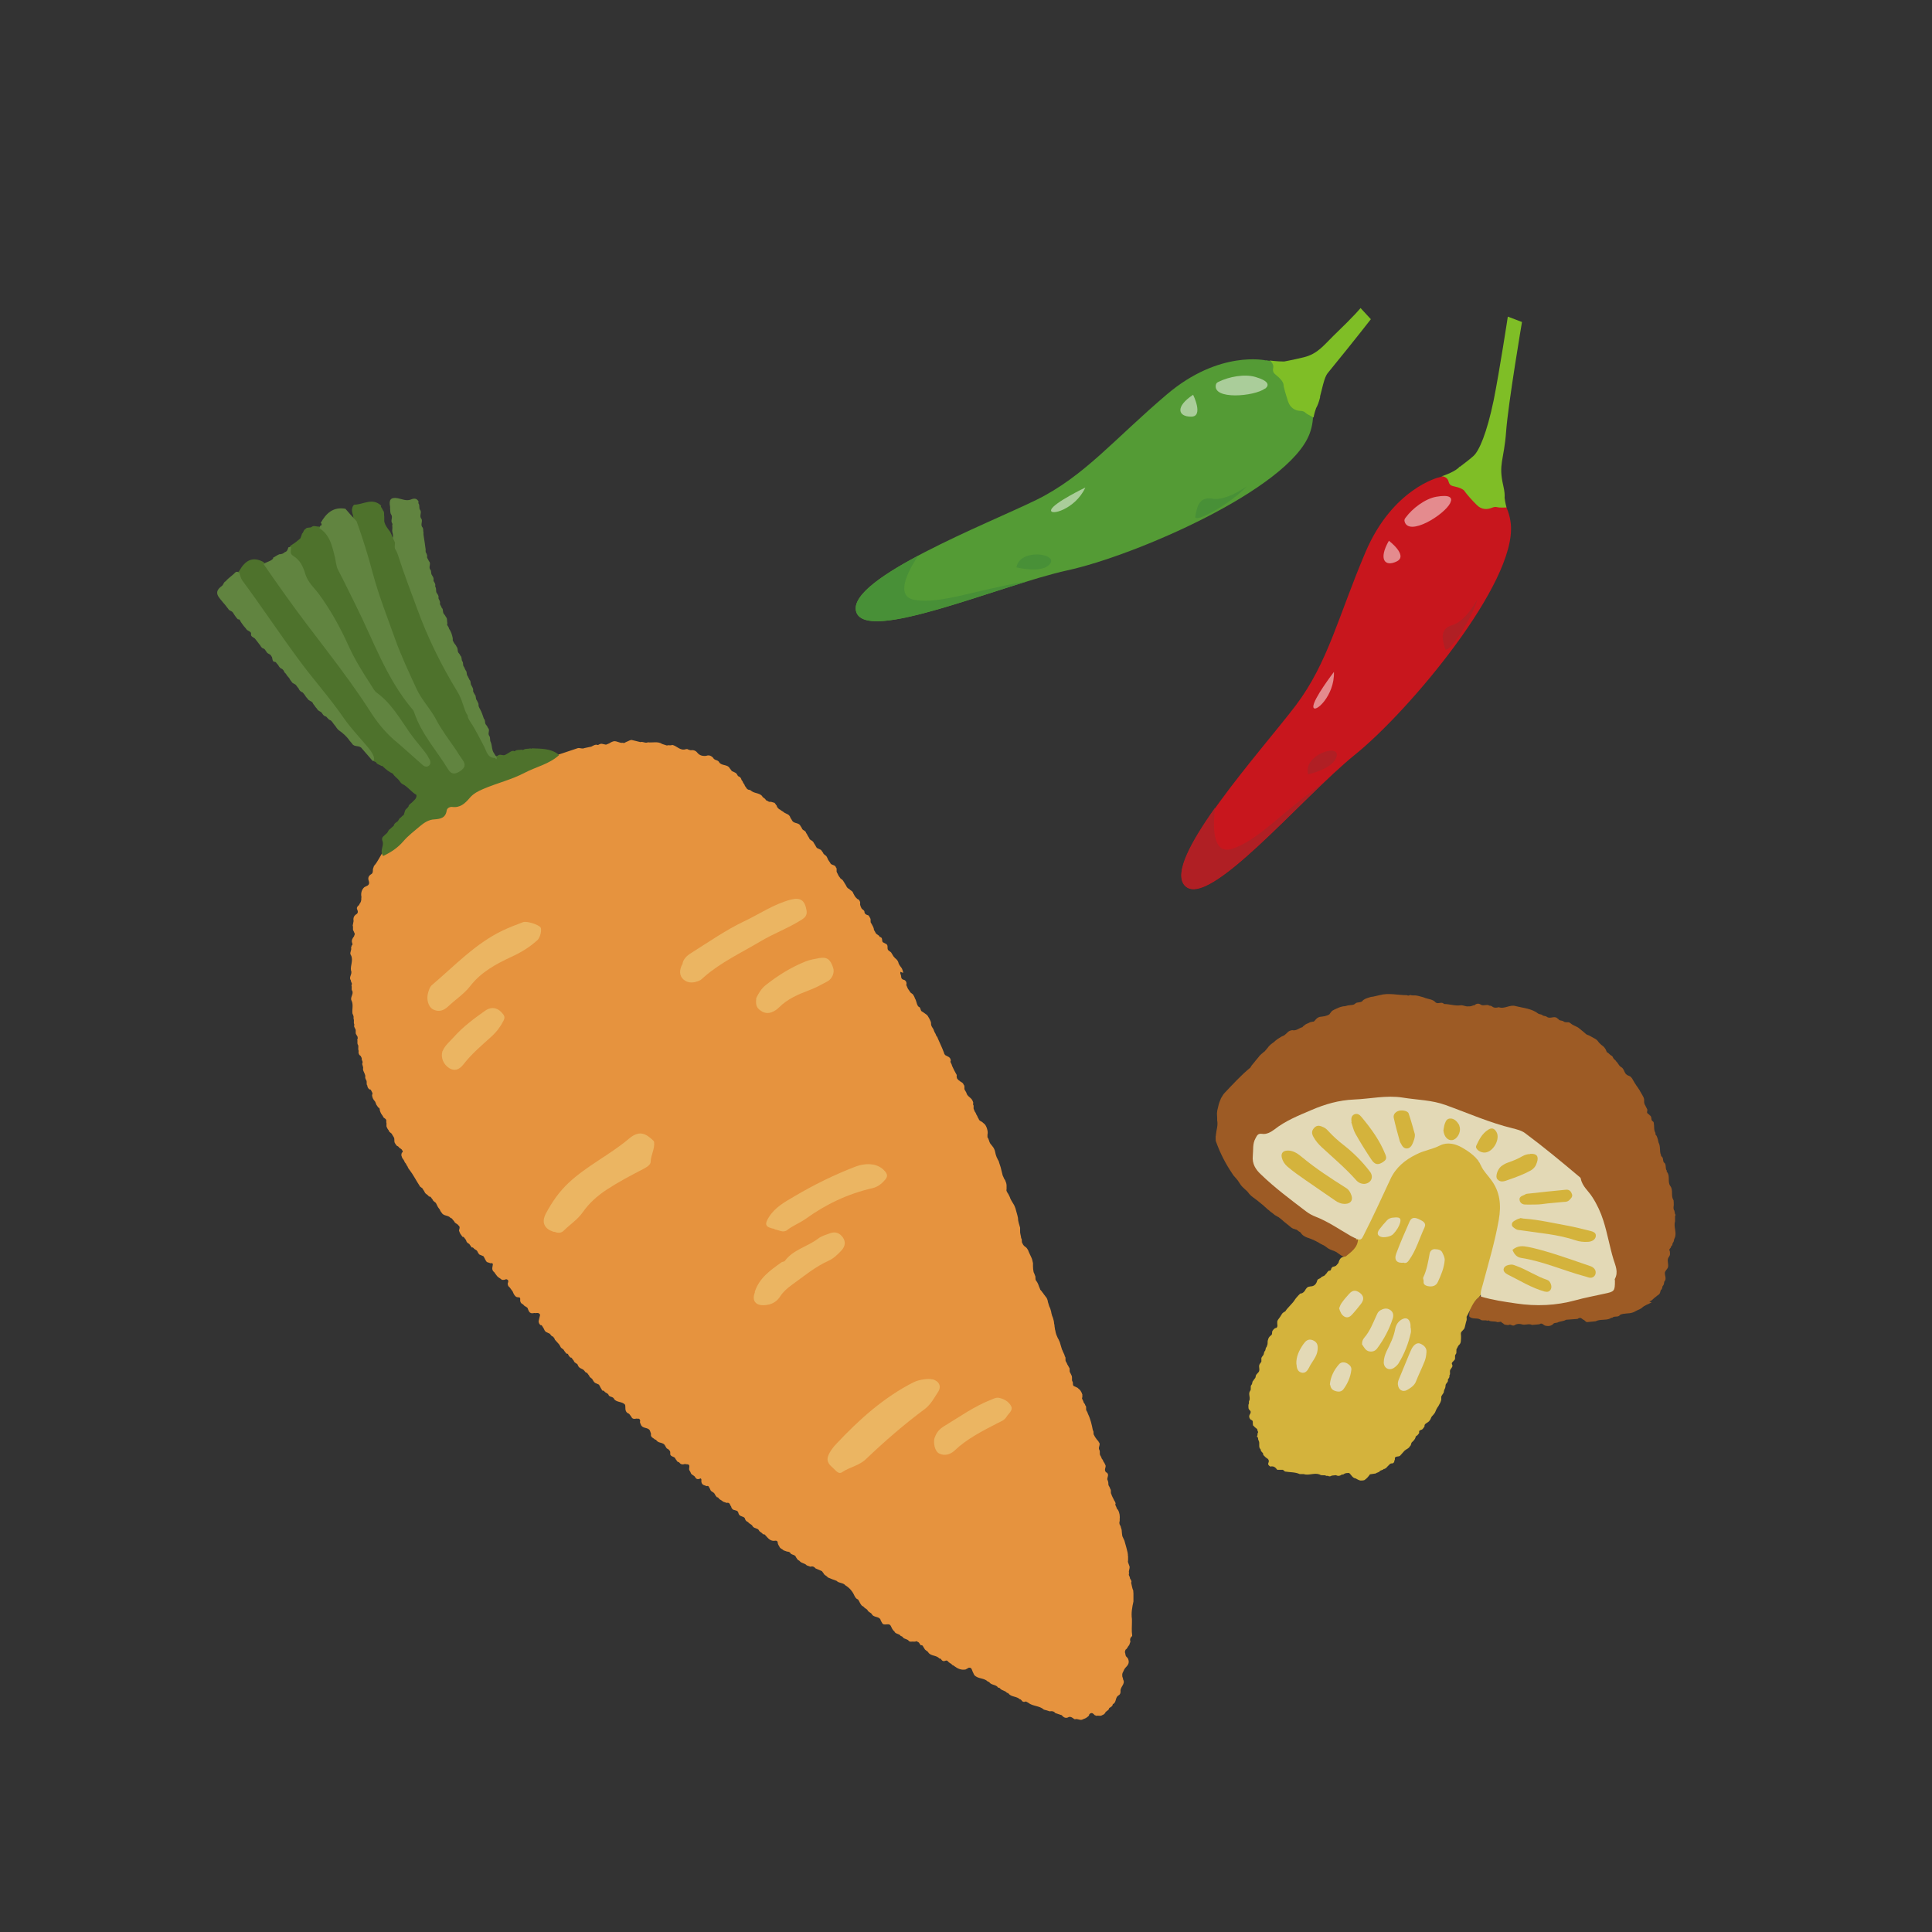 <?xml version="1.0" encoding="UTF-8"?>
<svg id="_野菜" data-name="野菜" xmlns="http://www.w3.org/2000/svg" width="90" height="90" viewBox="0 0 90 90">
  <rect x="0" y="0" width="90" height="90" fill="#333333" stroke="none"/>
  <defs>
    <style>
      .cls-1 {
        fill: #d4b33c;
      }

      .cls-2 {
        fill: #fff;
        opacity: .5;
      }

      .cls-3 {
        fill: #e3d9b6;
      }

      .cls-4 {
        fill: #489037;
      }

      .cls-5 {
        fill: #b01f24;
      }

      .cls-6 {
        fill: #549b35;
      }

      .cls-7 {
        fill: #9d5b25;
      }

      .cls-8 {
        fill: #c8161d;
      }

      .cls-9 {
        fill: #e6933e;
      }

      .cls-10 {
        fill: #7fbe26;
      }

      .cls-11 {
        fill: #618440;
      }

      .cls-12 {
        fill: #4e722c;
      }

      .cls-13 {
        fill: #ebb562;
      }
    </style>
  </defs>
  <g>
    <path class="cls-7" d="M76.84,60.64l.02-.03h.03c.1-.06.16-.15.26-.21.03-.03.05-.05.09-.07.03-.02.06-.05.08-.08,0-.02.01-.04.02-.05,0-.04.02-.07.03-.11h0c.08-.04.05-.13.09-.19h0c.06-.05.05-.13.07-.2h0c.13-.13,0-.29.03-.44.02-.04.04-.07.06-.1.03-.03.05-.06.07-.1.02-.04.02-.08.02-.12,0-.12-.05-.24.01-.35.02-.03.04-.06.06-.1.02-.05.02-.11.01-.17,0-.02,0-.04-.01-.05-.02-.03-.02-.06,0-.09.03-.04.07-.07.07-.13h-.01c.09-.02.05-.12.1-.17h0c.05-.06.03-.14.07-.2h0c.12-.25-.06-.52.02-.78,0-.08,0-.17,0-.25.02-.02.02-.04.02-.06,0-.02-.02-.03-.02-.03-.01-.05-.02-.1-.03-.16-.06-.08-.04-.17-.03-.26,0-.08,0-.15-.01-.23-.14-.2,0-.46-.15-.66h0c-.14-.19,0-.45-.15-.65-.02-.01-.03-.03-.01-.06-.1-.11,0-.3-.14-.39h0c-.06-.08-.01-.21-.11-.28l-.02-.02v-.03c-.09-.19-.01-.41-.12-.6-.01-.05-.02-.1-.03-.14-.03-.08-.04-.16-.1-.22-.02-.02-.02-.05-.01-.08-.09-.14-.05-.31-.08-.46,0-.05-.03-.08-.07-.1h0c-.08-.07,0-.22-.13-.27h.01c-.04-.06-.17-.08-.11-.2-.01-.02-.01-.04,0-.06-.03-.05-.05-.11-.08-.16-.01-.03-.03-.06-.05-.09,0-.03-.02-.06-.02-.09,0-.03,0-.06,0-.1,0-.03,0-.07-.02-.1,0-.03-.02-.06-.04-.09-.01-.03-.03-.06-.05-.09-.02-.03-.03-.06-.05-.09-.02-.03-.04-.06-.05-.09-.02-.03-.04-.06-.06-.09-.03-.05-.06-.09-.09-.13-.03-.05-.06-.09-.09-.14-.04-.06-.07-.13-.11-.19-.02-.03-.05-.06-.08-.09-.06-.04-.15-.05-.2-.11h0c-.1-.1-.1-.28-.25-.34h.01c-.11-.06-.13-.19-.23-.26h.01s-.05-.07-.1-.1h0s-.05-.06-.06-.1c-.01-.02-.02-.03-.04-.05-.09-.04-.15-.14-.24-.18h0s-.03-.07-.04-.1c0-.02-.02-.03-.03-.05-.04-.07-.09-.12-.15-.16-.03-.02-.05-.04-.08-.07-.04-.03-.07-.07-.1-.11-.02-.03-.04-.05-.07-.08-.04-.03-.08-.06-.13-.08-.03-.02-.06-.03-.09-.05-.03-.02-.06-.03-.09-.05-.03-.02-.06-.03-.09-.04-.04-.02-.09-.03-.12-.07-.02-.02-.05-.04-.07-.06-.02-.02-.05-.04-.07-.06,0,0-.04-.03-.04-.03-.02-.02-.05-.04-.07-.06,0,0-.04-.03-.04-.03-.02-.02-.05-.04-.07-.05-.02-.02-.05-.03-.08-.04-.03-.02-.05-.03-.08-.04-.03-.02-.05-.03-.08-.04-.02-.02-.05-.03-.07-.05,0,0-.04-.03-.04-.03-.02-.02-.05-.03-.08-.04-.03,0-.06,0-.09,0-.05,0-.09,0-.13-.03h0c-.06-.05-.14-.04-.21-.07h0s-.06-.07-.11-.09h.01c-.14-.12-.33.05-.48-.06h0c-.06-.05-.14-.03-.2-.07h0c-.05-.06-.14-.04-.2-.08h0c-.31-.24-.69-.26-1.05-.35-.27-.09-.52.15-.79.05-.09.02-.17.04-.26,0-.04-.03-.08-.05-.12-.07-.03.01-.05,0-.07-.01-.12-.07-.27.04-.39-.04h0c-.1-.07-.19-.05-.28.01-.01.03-.03.03-.06.02-.07.03-.15.06-.23.05-.13.02-.24-.06-.36-.05-.27.04-.52-.06-.79-.06h.01c-.11-.13-.27.02-.39-.07h0c-.13-.15-.32-.15-.49-.21-.04-.02-.08-.03-.11-.04-.12-.03-.23-.07-.35-.08-.04,0-.08,0-.12,0-.04,0-.08-.01-.12-.02-.05.03-.1.04-.15.01-.43,0-.85-.12-1.28,0-.04.01-.09.02-.13.03-.06.01-.12.03-.18.04-.04,0-.08.01-.12.02-.08.02-.15.05-.23.08-.04.02-.07.04-.1.06-.08.15-.28.06-.38.17h0c-.07.07-.18.05-.27.07-.04,0-.07.01-.11.02-.07.03-.15.02-.22.04-.05.01-.11.03-.16.05-.07.03-.13.06-.2.09-.03.02-.06.03-.09.05-.06.04-.09.11-.14.17h0c-.14.09-.29.1-.45.12-.04.01-.08.03-.11.05-.07.05-.11.12-.17.17-.06,0-.12.02-.17.03-.09.06-.21.07-.28.16-.03.01-.06.04-.08.07h0c-.16.04-.28.18-.47.14-.04,0-.08.02-.12.03-.04.02-.07.04-.1.07-.01.01-.03.03-.04.04-.06.05-.11.11-.18.13-.03.01-.07.03-.1.05-.05.03-.09.06-.14.09-.03.02-.06.04-.08.06-.03.02-.05.04-.08.07-.01.01-.02.02-.04.03-.03.02-.05.04-.08.06-.03.02-.05.04-.07.06-.02.02-.05.04-.07.07-.01.01-.02.02-.03.04-.02.02-.04.05-.06.07,0,0-.03.04-.03.04-.02.02-.04.04-.06.07,0,0-.03.03-.04.03-.03.02-.05.04-.07.06-.03.02-.05.04-.07.06-.02.02-.05.04-.07.07-.01.01-.02.02-.03.04-.02.02-.04.05-.06.07-.01.01-.02.03-.03.04-.02.02-.05.05-.07.08-.01.01-.02.03-.03.04-.05.06-.09.11-.14.17-.02.03-.05.07-.06.1-.44.36-.82.78-1.21,1.19-.03.03-.05.06-.07.09-.02.03-.04.06-.06.1-.02.03-.04.06-.05.1-.02.05-.04.1-.06.15-.01.03-.02.07-.03.1-.02.07-.03.14-.05.21-.01.04-.02.07-.02.11-.02.1,0,.19,0,.29,0,.04,0,.08,0,.12.05.23-.04.45-.06.68,0,.02,0,.04-.01.06,0,.04,0,.09,0,.13,0,.04,0,.09.02.13.19.53.44,1.02.76,1.49.02.03.04.07.07.1.06.07.13.14.18.21.02.03.04.06.06.09.02.03.04.06.06.09.02.03.04.06.07.09.02.03.05.05.08.08.01.01.03.02.04.04.07.06.14.12.19.19.02.03.04.06.07.08.02.03.05.05.07.07.01.01.03.02.04.03.02.02.05.04.08.06.01.01.03.02.04.03.02.02.05.04.08.06.01.01.03.02.04.03.02.02.05.04.07.06,0,0,.04.03.04.03.02.02.05.04.07.06,0,0,.04.03.04.03.02.02.05.04.07.06,0,0,.04.03.03.03.02.02.05.04.07.06,0,0,.04.03.03.03.02.02.05.04.07.06,0,0,.04.03.04.03.02.02.05.04.07.06.02.02.05.04.07.05.04.03.07.06.11.09.02.02.05.04.08.05.04.03.08.05.12.07.03.02.05.04.08.06.04.03.08.07.12.1.03.03.05.05.08.07.09.07.17.14.26.21.03.03.06.05.09.07.03.02.07.03.1.04.02,0,.04.01.05.02.04,0,.07.02.1.04h0s.07.07.12.08h0s.06.07.09.11c.02.02.05.05.07.06.03.02.05.03.08.05.03.01.06.03.09.04.03.01.06.02.09.03.03.01.06.02.08.03.04.02.08.03.12.05.03.01.05.02.08.04.03.01.05.02.08.04.03.01.05.03.08.04.02.02.05.03.08.05.03.02.05.03.08.04.03.02.05.03.08.04.03.02.05.03.08.05.03.02.05.04.08.06.01.01.03.02.04.03.03.02.06.03.09.05.03.01.06.03.1.04.07.02.13.05.19.08.03.02.06.04.09.06.05.03.09.07.14.1.03.02.07.04.11.06.08.03.17.05.26.02.34-.2.64-.42.5-.89-.51-.45-1.13-.73-1.72-1.03-1.09-.55-1.99-1.35-2.83-2.21-.5-.51-.25-1.31.42-1.56.12-.04.24-.09.34-.17.68-.56,1.53-.77,2.31-1.12.42-.19.89-.16,1.34-.22,1.22-.17,2.44-.14,3.64.11.77.16,1.47.53,2.21.77.47.15.93.36,1.41.48.35.09.67.26.95.49.48.4.99.76,1.47,1.17,1.13.97,1.74,2.23,2.01,3.67.1.55.39,1.06.26,1.65-.04.21-.11.36-.32.4-1.19.25-2.35.68-3.6.54-.58-.06-1.15-.14-1.71-.27-.15-.03-.3-.09-.46-.05-.38.22-.62.54-.62,1,.14.16.36.05.52.15h0c.1.08.22,0,.33.06l.02-.02h.03c.13.08.28.02.41.08.06,0,.11-.01.17-.02.03.04.07.07.12.09h-.01c.06.07.15.05.23.07.05-.03.1-.03.15,0,.07.03.13.03.18-.02.09-.04.19-.05.29-.02.16.06.33-.05.49.03.11-.01.22-.02.34-.03.13-.1.19.06.3.07.15.03.28,0,.38-.12.05-.01.11-.02.16-.03.13-.07.28-.05.4-.13.18-.01.36-.03.54-.04.06-.05.13-.07.2-.01h0s.07.06.12.07h-.01s.07.07.12.09c.14-.01.27-.03.41-.04.21-.11.46-.03.68-.13l.04-.03h.05c.1-.11.28,0,.37-.14h0c.18-.09.4-.04.59-.11.04-.01.07-.03.11-.05.07-.04.14-.07.21-.1.04-.02.07-.04.1-.06.13-.13.3-.17.46-.26Z"/>
    <path class="cls-1" d="M63.26,57.73c-.01.39-.31.58-.57.8-.05,0-.1.02-.15.03-.03.01-.06.03-.09.06-.02.03-.04.05-.06.09,0,.02-.01.03-.02.05,0,.03-.02.07-.04.1h0s-.06.06-.09.1h0s-.09.05-.14.05c-.03.01-.06.04-.08.07,0,.03-.02.07-.04.1-.02.01-.05.02-.07.01-.04.03-.08.06-.1.11h0s-.06.06-.09.1h0c-.05.06-.13.05-.18.11h0c-.04.06-.13.05-.17.12h0c-.04.14-.1.26-.26.29-.06,0-.12.02-.18.03-.04.03-.07.06-.1.1h0c-.04.08-.09.15-.17.19-.03.01-.06.02-.09.02-.03.03-.06.06-.09.09h0c-.06.07-.12.13-.17.21h0s-.05.08-.08.11h0s-.06.07-.09.1h0s-.06.07-.09.1h0s-.06.07-.09.1h0s-.06.07-.08.11h0s-.05.04-.08.05c-.03.02-.05.04-.07.06-.02.03-.03.05-.05.08-.02.03-.03.05-.05.08-.02.03-.04.05-.06.08,0,.01-.02.03-.03.04-.02.03-.03.06-.04.09,0,.03,0,.07,0,.1,0,.06.03.13-.03.19-.02.01-.05.02-.07.02-.04.03-.08.06-.1.1h0c-.06.05-.03.13-.05.19-.02.03-.04.05-.07.07-.03.02-.05.05-.07.08-.02.03-.03.06-.04.1-.02.05-.02.1-.02.15,0,.03,0,.07-.02.1,0,.03-.02.06-.03.09h0c-.06.05-.03.14-.08.19h0c-.05.05-.03.14-.08.2h0s-.06.07-.08.12c0,.06,0,.12,0,.17-.02.03-.04.07-.07.1h0c-.09.12.03.27-.06.39h0s-.06.06-.09.1h0c-.06.05-.03.14-.08.19h0s-.06.07-.08.11h0c-.06.05-.03.14-.08.19h0c-.08.08.01.21-.07.29h0c-.1.15.05.33-.05.48,0,.03,0,.06,0,.1-.04.07-.02.14-.02.21,0,.05.04.09.08.13.04.04.02.09,0,.14h0c-.07.09-.06.19.02.27h0s.09.03.1.09c0,.06,0,.12.01.18.03.03.07.06.09.09h0s.07.05.1.08c.01.02.02.05.02.08.03.04.04.08,0,.13,0,.03,0,.05,0,.08-.02.02-.03.04-.02.06,0,.02.02.03.03.03.01.03.02.05.02.08,0,.02,0,.03.01.05.02.04.04.09.04.14,0,.03,0,.07,0,.1,0,.07,0,.14.06.19.01.03.02.05.02.08.03.04.06.07.09.1.01.03.02.06.02.09.03.03.06.06.1.1h0s.07.06.11.08h0c.06.06.06.13.02.2,0,.02,0,.05,0,.07.03.04.06.07.1.09h0c.15-.04.24.04.32.15.09,0,.17,0,.26,0,.03.02.07.05.1.08h0c.23.04.47.02.69.12.06,0,.12,0,.18,0,.25.08.5-.08.75.02h0c.09.07.21,0,.3.06.03,0,.06,0,.08,0,.06.04.12.03.18-.01.06,0,.13-.02.19-.02.1.05.19.04.28-.03h.04s.04-.01.04-.01c.08-.07.17-.06.26-.06.1.08.15.23.3.25.07.04.14.08.22.1.06,0,.13,0,.19-.02.11-.07.19-.17.26-.27l.27-.04c.05-.05.14-.04.19-.11h0c.05-.05.14-.04.18-.1h.03s.04-.02.04-.02c.04-.02.08-.06.11-.1h0s.06-.06.09-.09h0c.04-.05.09-.05.15-.05.03-.02.06-.04.07-.08,0-.04.02-.07.03-.1,0-.03,0-.05,0-.08.06-.1.21-.02.27-.13h0s.06-.06.09-.1h0s.06-.07.09-.1h0s.05-.04.08-.06c.01,0,.03-.02.04-.02.03-.02.05-.04.08-.06.02-.02.04-.05.06-.08h0c.06-.04.03-.13.09-.18h0c.07-.06.13-.13.16-.21,0-.05.03-.08.08-.1.03-.03.06-.07.09-.11,0-.03,0-.06,0-.09.04-.07.13-.05.17-.11h0s.06-.07.08-.11c0-.03,0-.06.01-.08.03-.05.08-.07.12-.1.03-.02.06-.04.08-.06.02-.03.04-.05.06-.08.01-.03.03-.06.04-.09.02-.05.05-.08.09-.12.04-.04.06-.08.09-.12.02-.04.04-.09.06-.14.02-.03.03-.06.05-.09.03-.04.06-.08.08-.13.02-.03.03-.06.05-.09.02-.05.04-.09.05-.14,0-.02,0-.03,0-.05,0-.02,0-.03,0-.05,0-.01,0-.03,0-.05.02-.04.04-.08.07-.12.02-.03.04-.05.05-.09,0-.07.03-.13.06-.19.03-.06,0-.14.05-.2h0s.06-.07.08-.12c0-.03,0-.05,0-.08.03-.04.06-.08.07-.12,0-.03,0-.05,0-.07.07-.08-.02-.2.06-.29h0s.06-.08.08-.13c0-.02-.01-.04,0-.06-.08-.11.03-.15.08-.22h0c.09-.07,0-.2.07-.28h0c.08-.08-.01-.21.07-.29h0s.04-.1.08-.14c.03-.02.05-.05.07-.09.03-.07.02-.15.03-.22,0-.04,0-.07,0-.11,0-.07-.03-.15.03-.21h0s.07-.08.11-.12c.02-.03.03-.06.04-.1.02-.07.03-.14.05-.21.01-.03.02-.07.03-.1.01-.05,0-.11,0-.16.18-.31.27-.68.57-.91.09-.09.14-.2.18-.33.28-1.1.63-2.19.81-3.32.12-.73-.01-1.37-.46-1.94-.37-.47-.63-1.04-1.19-1.37-.46-.27-.92-.37-1.43-.16-.3.12-.62.2-.92.34-.63.28-1.11.72-1.38,1.34-.42.94-.87,1.87-1.34,2.78Z"/>
    <path class="cls-3" d="M63.26,57.73c.17.05.2-.07.26-.18.44-.86.84-1.74,1.25-2.62.25-.54.68-.9,1.22-1.16.35-.18.74-.23,1.09-.41.34-.17.72-.08,1.03.1.36.21.71.45.89.86.11.24.31.43.46.64.42.56.48,1.17.36,1.86-.18,1.03-.48,2.02-.75,3.03-.05.18-.12.36-.08.55.54.16,1.08.24,1.64.32.94.14,1.86.1,2.77-.15.43-.12.88-.2,1.32-.3.49-.1.51-.12.51-.61,0-.03-.02-.07,0-.09.17-.32.02-.62-.07-.91-.18-.6-.28-1.21-.47-1.8-.12-.38-.29-.75-.51-1.09-.18-.29-.47-.5-.54-.86,0-.04-.05-.08-.09-.11-.82-.69-1.64-1.37-2.5-2.01-.17-.13-.4-.18-.59-.23-1.07-.26-2.08-.71-3.11-1.08-.65-.24-1.34-.24-2.01-.35-.76-.12-1.51.06-2.27.09-.69.03-1.33.21-1.98.49-.61.26-1.21.5-1.73.91-.16.12-.36.23-.56.2-.2-.03-.24.07-.31.2-.15.26-.1.54-.13.82-.04.38.14.65.38.87.65.63,1.38,1.17,2.1,1.72.13.1.29.19.45.25.59.23,1.1.59,1.64.9.11.06.22.11.34.16Z"/>
    <g>
      <path class="cls-3" d="M65.71,61.85c0-.08,0-.16-.02-.23-.06-.21-.21-.26-.4-.15-.17.1-.27.27-.3.46-.07.36-.23.68-.39,1-.08.17-.14.35-.14.54.01.28.27.4.49.24.07-.05.15-.12.2-.2.27-.44.46-.92.57-1.42.02-.07,0-.16,0-.23h-.01Z"/>
      <path class="cls-3" d="M65.12,64.5c.02.24.22.37.43.25.15-.09.32-.19.4-.37.13-.33.29-.65.42-.98.05-.13.07-.27.08-.41.02-.2-.12-.32-.27-.39-.16-.08-.3.04-.39.18-.05.08-.08.17-.12.25-.17.4-.33.81-.5,1.21-.04.09-.06.17-.05.27Z"/>
      <path class="cls-3" d="M65.41,58.83c.11.02.17-.04.23-.13.33-.46.48-1.01.72-1.52.1-.22-.09-.3-.25-.38-.17-.08-.34-.12-.44.09-.22.5-.44,1-.63,1.51-.11.31.04.46.37.42Z"/>
      <path class="cls-3" d="M63.46,62.64c.08.12.15.27.31.31.14.03.28,0,.38-.13.32-.43.57-.9.73-1.4.05-.16.02-.32-.14-.41-.15-.09-.3-.05-.44.03-.09.05-.13.13-.17.22-.17.37-.31.75-.58,1.06-.07.08-.11.19-.1.32Z"/>
      <path class="cls-3" d="M66.32,59.67c-.02.12.02.2.18.24.22.05.4-.01.48-.19.15-.32.29-.65.32-1.02,0-.14-.06-.24-.11-.35-.07-.15-.23-.15-.36-.16-.13,0-.21.1-.23.2-.07.38-.13.76-.3,1.12-.02.03.01.09.02.16Z"/>
      <path class="cls-3" d="M60.4,63.56c0,.17.05.33.22.38.18.05.28-.08.36-.23.13-.28.37-.5.4-.83.02-.21-.01-.36-.23-.45-.21-.08-.33.04-.43.18-.2.29-.35.59-.33.95Z"/>
      <path class="cls-3" d="M61.96,64.5c.03.15.08.25.25.3.16.05.28.03.37-.08.2-.27.33-.57.37-.9.02-.14-.07-.23-.18-.3-.14-.08-.29-.08-.39.03-.24.27-.4.59-.43.95Z"/>
      <path class="cls-3" d="M64.92,56.72c-.12,0-.24.05-.31.13-.13.14-.26.29-.37.44-.08.12-.1.25.07.32.15.06.48,0,.59-.12.16-.17.28-.36.33-.56.04-.19-.04-.24-.31-.21Z"/>
      <path class="cls-3" d="M62.38,60.94c.05.17.11.32.26.4.15.07.27-.01.37-.13.13-.15.27-.31.39-.47.16-.21.13-.38-.06-.52-.18-.13-.33-.13-.49.05-.13.14-.25.28-.36.44-.05.07-.08.17-.11.24Z"/>
    </g>
    <g>
      <path class="cls-1" d="M62.68,56.08c.23-.01.35-.16.28-.38-.05-.15-.12-.28-.27-.37-.7-.44-1.39-.89-2.03-1.42-.17-.14-.36-.29-.61-.31-.25-.02-.39.09-.34.32.04.17.13.31.27.43.27.23.57.44.86.64.45.31.9.62,1.35.93.14.1.3.17.48.16Z"/>
      <path class="cls-1" d="M63.56,55.15c.32-.03.45-.33.25-.58-.35-.46-.76-.87-1.22-1.23-.26-.2-.5-.42-.72-.66-.06-.07-.13-.13-.22-.17-.15-.07-.29-.12-.43.03-.13.14-.12.27-.03.43.1.18.23.33.38.47.54.5,1.1.97,1.59,1.52.11.13.24.19.39.19Z"/>
      <path class="cls-1" d="M70.46,58.23c.08.2.2.34.41.37,1.02.16,1.97.59,2.97.86.05.01.09.03.13.04.16.06.3,0,.35-.14.05-.16-.04-.3-.21-.37-.31-.11-.62-.21-.93-.32-.65-.22-1.3-.44-1.98-.58-.25-.05-.49-.08-.74.13Z"/>
      <path class="cls-1" d="M70.82,56.75c-.06.02-.14.04-.2.08-.08.04-.18.09-.19.19-.02.13.11.18.19.24.06.04.15.04.22.05.86.13,1.73.19,2.56.47.17.06.37.08.55.07.17,0,.37-.08.39-.27.02-.19-.19-.22-.34-.26-.32-.08-.64-.16-.96-.22-.67-.12-1.34-.28-2.02-.33-.06,0-.12-.02-.2-.03Z"/>
      <path class="cls-1" d="M62.95,52.28c.06.18.1.37.19.53.23.41.48.81.74,1.2.17.26.32.27.55.12.13-.09.18-.16.11-.34-.26-.66-.67-1.22-1.12-1.76-.08-.1-.19-.18-.33-.12-.15.07-.15.22-.13.36Z"/>
      <path class="cls-1" d="M71.28,53.76c-.13,0-.25.04-.36.1-.22.13-.45.22-.68.3-.12.04-.23.11-.32.18-.17.15-.27.48-.17.59.15.18.35.09.52.03.35-.12.7-.25,1.03-.43.17-.1.25-.22.3-.39.09-.28-.02-.41-.32-.39Z"/>
      <path class="cls-1" d="M72.09,56.06c.25-.02.5-.05.75-.07.09,0,.19-.01.26-.08.08-.08.17-.16.13-.28-.04-.12-.12-.22-.27-.21-.61.06-1.21.12-1.82.19-.06,0-.11.05-.17.07-.11.04-.21.1-.18.23.02.12.12.19.23.2.19.01.37,0,.56,0,.17,0,.34-.03.51-.05,0,0,0,0,0,0Z"/>
      <path class="cls-1" d="M72.07,60.18c.18-.02.25-.21.16-.4-.04-.08-.08-.13-.16-.16-.49-.16-.92-.46-1.41-.64-.09-.03-.18-.08-.27-.07-.12.01-.27.04-.33.16-.07.15.08.25.17.3.57.28,1.12.63,1.74.8.03,0,.06,0,.09.01Z"/>
      <path class="cls-1" d="M65.91,52.84c-.09-.32-.18-.65-.29-.97-.04-.13-.34-.18-.5-.11-.14.06-.23.18-.19.33.08.36.18.72.28,1.08.01.04.04.08.06.12.06.12.14.22.28.21.13-.01.21-.12.26-.24.05-.13.11-.26.1-.41Z"/>
      <path class="cls-1" d="M69.18,53.69c.39-.03.72-.64.53-.96-.1-.17-.22-.21-.39-.1-.28.18-.42.46-.55.74-.07.15.19.34.41.32Z"/>
      <path class="cls-1" d="M67.24,52.66c.03.3.21.48.41.45.22-.03.41-.35.35-.6-.01-.06-.03-.12-.07-.17-.1-.15-.24-.26-.42-.23-.15.03-.19.19-.23.32-.02.09-.03.18-.04.23Z"/>
    </g>
  </g>
  <g>
    <path class="cls-9" d="M41.94,45.27s0,.06,0,.08c.02.05.04.1.04.16.01.09.07.13.15.14.07.04.1.1.1.18-.01.03-.02.05,0,.08.02.05.04.1.06.14h0s.05.08.09.13h0c.03.09.14.1.17.18h0s.06.09.07.15h0c.07.1.07.24.14.35.02.03.04.05.08.06.04.05.04.12.08.18.04.02.07.05.11.07.05.04.1.07.15.11.03.03.05.06.07.1.03.05.06.1.08.15.02.03.03.07.04.11,0,.06,0,.11.03.17h0s.05.09.08.13h0c.02.06.04.1.06.15h0s.06.09.07.15h0s.07.08.08.14h0c.09.21.2.43.28.65h0c.01.05.03.09.06.12.06.03.12.06.17.09.06.04.09.1.09.18-.02.02-.02.05,0,.08.02.05.05.09.06.15h0c.06.14.14.29.22.43-.01.03-.01.07,0,.1,0,.04.02.08.05.1.02.03.04.05.07.06.06.07.17.08.2.19h0c.07.06.01.16.05.24h0s.06.09.08.14h0c.03.15.18.2.26.32h0s.06.1.06.16c-.02.03-.02.05,0,.08.04.07-.02.16.04.23h0c.01.06.04.1.07.14h0c.02.06.04.1.07.14h0c.02.06.04.1.07.14h0c.03.11.14.11.2.18.04.03.07.06.1.09.03.04.04.07.06.11.02.04.03.08.04.12.01.04.02.08.02.12,0,.04,0,.08-.01.12,0,.04,0,.08,0,.12h0c.07.08.07.2.13.29.03.03.05.07.08.1.04.05.08.1.1.15.02.04.03.07.04.11.01.06.03.11.04.17.01.04.03.07.04.11.02.03.03.07.05.1,0,.02.02.04.03.05.02.04.03.08.04.12.01.04.03.08.04.12.02.06.04.12.05.18.01.04.02.08.03.12.01.04.02.08.03.12,0,.02.01.04.02.06.02.04.03.07.05.11,0,.02.02.04.03.05.02.03.04.07.05.11,0,.02.02.04.02.05.01.04.02.08.02.12,0,.02,0,.04,0,.06,0,.04,0,.08,0,.12-.01.03-.01.05,0,.08.02.05.05.1.08.14.02.03.03.07.05.1.02.03.03.07.04.1.02.03.03.07.05.1.02.03.04.07.06.1.02.03.04.07.06.1.02.04.04.07.05.11.02.04.03.08.04.12.02.08.05.17.07.25.01.04.02.09.03.13,0,.16.06.31.1.46,0,.05,0,.09,0,.14-.01.12.04.23.05.35h0c.06.06,0,.16.06.24h0c.03.08.09.14.16.18.03.03.06.06.08.1.02.03.04.07.05.11.02.04.03.07.05.11.03.06.05.11.08.17.02.04.03.08.04.12.01.04.02.09.03.13,0,.05,0,.09,0,.14,0,.09.01.19.03.28h0c.02.05.05.1.06.15h0c.05.07,0,.17.05.24h0c.07.09.11.18.14.28h0c.02.05.05.1.06.15h0s.05.05.07.08c.02.03.04.06.07.09.01.01.02.03.03.05.03.03.05.06.07.09.03.03.05.06.07.1.02.04.03.08.04.12,0,.04.02.08.03.12.02.06.03.12.06.17.02.04.03.07.04.11.02.05.03.11.04.17.01.03.02.07.03.11.01.03.03.07.04.1.01.03.02.07.03.11.01.04.02.07.02.11,0,.04.01.07.02.11,0,.05.01.1.02.16,0,.03.01.07.02.1,0,.03.02.07.02.1.01.03.02.06.03.1.01.03.03.06.04.09,0,0,.02.05.02.05.02.03.03.06.05.09,0,0,.02.05.02.05.02.03.03.06.04.1.01.03.02.07.03.1.01.03.02.07.03.1.01.03.02.06.03.1.02.03.03.06.04.09,0,0,.02.04.02.04.01.03.03.06.04.09.02.03.03.06.03.1h0c.07.06.01.16.05.24h0s.06.09.07.14h0s.06.09.08.14h0c.06.06,0,.16.05.24h0s.05.09.07.14h0c.04.09,0,.18.03.26h0c.06.06,0,.15.06.22l.19.09s.06.06.1.09c.01.02.03.03.04.05.02.04.04.08.06.11,0,.02.01.04.02.06,0,.04,0,.09,0,.13-.02.03-.02.06,0,.09.02.05.05.09.06.15h0s.07.08.08.14h0c.07.06.01.16.05.24h0s.06.09.07.15h0c.12.24.18.51.23.77h0c.06.06,0,.16.06.23h0c.04.09.1.16.15.23.04.03.06.06.07.11v-.02c.1.11-.05.24.02.36h0c.05.07,0,.17.04.25h0s.06.09.07.15h0s.07.08.08.14h0s.06.08.08.14h0c.08.1-.06.22.02.33.01.03.03.04.06.05.14.11-.03.25.04.36h0s.03.07.03.12c0,.04,0,.09.02.13h0s.06.09.07.15h0c.06.06,0,.16.05.24h0c.03.11.09.19.13.29h0s.07.09.07.16c-.02.02-.02.05,0,.08.02.05.05.1.06.15h0c.06.05.09.13.11.21.01.04.02.08.02.12,0,.04.01.08,0,.12,0,.04,0,.08,0,.12-.02.06-.02.11,0,.17h0s.06.09.06.15h0c.07.14.01.32.1.47.02.04.04.08.06.13.03.11.06.21.09.32.01.04.02.08.03.12.01.04.02.08.03.12,0,.02,0,.04.01.06,0,.04,0,.08.01.12,0,.02,0,.04,0,.06,0,.04,0,.08,0,.12-.01.03-.01.06,0,.09.02.05.03.09.05.14h0c.07.12-.05.24,0,.37-.02.03-.02.06-.01.09.02.05.05.09.05.15h0s.07.09.07.16c-.02.02-.02.05-.01.07.03.11.04.23.09.33,0,.05.01.09.01.14,0,.07,0,.14,0,.22,0,.05,0,.1,0,.15-.06.27-.11.54-.07.82,0,.05,0,.1,0,.15,0,.2-.02.4.01.6v.04c-.08.07-.12.15-.08.26-.02.06-.04.11-.06.17-.07.06-.08.16-.17.21-.01.04-.02.07-.03.11.03.06.02.13.05.19.03.03.06.07.09.1.02.04.03.08.04.13,0,.05,0,.09-.02.13-.04.11-.14.16-.19.26-.02.04-.03.07-.05.11-.02.03-.03.06-.04.1,0,.04,0,.07,0,.11.01.05.04.1.04.15h0c.12.21-.15.34-.12.55,0,.08-.02.15-.1.19h0c-.15.09-.09.3-.23.39-.03.01-.04.03-.04.06-.03.06-.08.09-.13.12-.03.01-.04.03-.04.06-.03.05-.08.08-.13.12-.03.02-.04.04-.05.07-.04.05-.09.09-.15.1h.01c-.08.06-.18,0-.27.03l-.03-.02h-.03c-.07-.06-.13-.17-.25-.07-.02.02-.03.04-.03.07-.03.05-.09.08-.14.12h0c-.05.02-.1.05-.15.06h.01c-.13.08-.25-.05-.38,0l-.04-.02c-.08-.06-.16-.12-.26-.08h.01c-.13.07-.23.02-.32-.09-.1-.03-.2-.07-.3-.1-.07-.09-.16-.1-.26-.08-.09-.03-.18-.06-.27-.08-.21-.19-.52-.15-.73-.32-.04-.02-.07-.04-.11-.06-.09.04-.16.02-.21-.06-.02-.03-.04-.04-.07-.04-.15-.15-.4-.1-.53-.27l-.03-.03h-.04c-.08-.11-.23-.1-.32-.2l-.04-.04h-.05c-.1-.16-.31-.11-.41-.25-.02-.02-.05-.04-.08-.04-.17-.18-.47-.11-.63-.31h0s-.05-.1-.07-.15h0c-.04-.08-.04-.21-.19-.18h0s-.09.06-.14.08h0c-.2.04-.37-.04-.53-.16l-.04-.03-.05-.02c-.05-.08-.15-.09-.2-.17h0s-.06-.06-.11-.03h0c-.09.04-.16.02-.21-.07l-.04-.03h-.04c-.14-.17-.4-.1-.52-.29h0c-.04-.07-.15-.09-.18-.18h0s-.06-.08-.08-.13l-.04-.02h-.05s-.06-.09-.09-.13c-.04-.02-.07-.04-.11-.06-.08.05-.18,0-.26.03l-.04-.02h-.04c-.06-.12-.23-.09-.3-.2-.02-.03-.05-.04-.09-.05-.07-.12-.25-.08-.3-.22h0c-.09-.06-.12-.17-.17-.26h0c-.1-.16-.33.05-.41-.15h0s-.06-.09-.07-.15h0c-.09-.14-.32-.08-.4-.24h0c-.04-.07-.15-.09-.19-.17h0c-.04-.08-.13-.09-.18-.16-.02-.03-.05-.04-.08-.05-.04-.04-.07-.09-.1-.14h0s-.04-.09-.07-.13c-.01-.03-.03-.04-.06-.05-.06-.03-.09-.09-.12-.14h0c-.09-.21-.23-.38-.43-.5h0c-.1-.13-.3-.09-.41-.21-.14-.05-.28-.1-.41-.16-.05-.08-.15-.09-.19-.18h0s-.05-.07-.08-.11c-.1-.04-.2-.09-.3-.13-.06-.08-.14-.11-.24-.08-.06-.02-.11-.04-.17-.06-.08-.1-.23-.09-.32-.19-.02-.03-.04-.04-.07-.05-.05-.04-.08-.09-.11-.14h0c-.04-.14-.23-.09-.28-.22h0s-.07-.05-.13-.04c-.06-.02-.11-.04-.17-.06-.06-.07-.17-.08-.2-.19h0s-.07-.09-.07-.16c0-.06-.03-.1-.1-.1-.25.05-.36-.13-.5-.28l-.04-.02h-.05c-.05-.09-.16-.1-.19-.19h0c-.07-.11-.24-.07-.3-.2h0c-.04-.07-.13-.09-.18-.15-.02-.03-.04-.04-.07-.05-.06-.04-.09-.09-.1-.15h0c-.06-.11-.24-.07-.29-.21h0s-.02-.11-.08-.14c-.06-.02-.12-.04-.17-.05-.06-.04-.09-.09-.1-.15h0c-.06-.06-.05-.21-.21-.17-.06-.02-.12-.04-.17-.06-.06-.07-.16-.08-.21-.17l-.03-.03h-.04c-.05-.05-.08-.1-.11-.16h0c-.04-.08-.14-.09-.19-.17h0c-.02-.05-.04-.1-.07-.14h0c-.02-.06-.06-.07-.11-.05-.05-.02-.11-.04-.16-.06-.06-.04-.09-.1-.09-.18.01-.03,0-.05,0-.08-.02-.05-.04-.05-.08-.02h0c-.09.03-.16.01-.21-.08h0c-.04-.08-.14-.09-.19-.17h0c-.02-.05-.04-.1-.07-.14h0c-.07-.09.1-.3-.15-.29-.04-.01-.07-.02-.11,0-.08.02-.15,0-.2-.06-.02-.03-.05-.05-.09-.05-.04-.04-.06-.09-.1-.13h0c-.03-.14-.25-.09-.25-.25.01-.03,0-.06,0-.08,0-.04-.03-.07-.06-.1-.02-.03-.05-.05-.09-.06-.04-.04-.06-.09-.09-.14h0c-.08-.16-.29-.1-.39-.23-.02-.03-.04-.05-.08-.05-.06-.07-.18-.09-.19-.21.01-.03.01-.05,0-.08-.02-.05-.03-.09-.05-.14h0c-.09-.14-.31-.08-.4-.23h0c-.02-.05-.05-.1-.06-.16.01-.03.02-.06,0-.1-.02-.05-.06-.06-.11-.05-.03-.01-.06-.01-.09,0-.09.02-.16,0-.2-.09h0s-.05-.07-.08-.11c-.02-.03-.05-.05-.09-.06-.15-.1-.09-.26-.12-.39h0c-.13-.16-.38-.1-.51-.26h0c-.04-.14-.24-.08-.27-.22h0c-.05-.07-.15-.08-.19-.15l-.04-.03h-.05c-.04-.06-.06-.1-.09-.15h0s-.04-.09-.07-.13c-.06-.03-.12-.05-.18-.08-.05-.04-.08-.09-.11-.14h0c-.03-.09-.15-.1-.16-.19h0s-.06-.07-.09-.12l-.03-.03h-.04s-.07-.09-.11-.13c-.06-.03-.12-.06-.17-.09-.05-.04-.09-.09-.1-.15h0c-.05-.07-.16-.08-.18-.18h0s-.06-.07-.09-.12l-.03-.03h-.04c-.05-.05-.09-.1-.11-.16l-.03-.02h-.04s-.08-.09-.11-.14h0c-.03-.09-.14-.1-.17-.18h0s-.04-.08-.07-.12c-.06-.07-.13-.14-.19-.21-.01-.04-.03-.08-.06-.11-.02-.03-.04-.05-.07-.05-.05-.03-.07-.08-.11-.12-.06-.03-.13-.06-.19-.09-.04-.04-.07-.09-.09-.15h0s-.05-.08-.08-.13l-.03-.03h-.04c-.06-.05-.09-.11-.09-.19.02-.1.05-.19.07-.29-.05-.11-.14-.09-.22-.08-.03-.01-.06-.01-.09,0-.09.02-.16,0-.21-.08h0c-.02-.05-.05-.1-.06-.15h0c-.05-.07-.14-.08-.19-.15-.02-.03-.04-.04-.07-.05-.06-.04-.09-.1-.09-.18.01-.03,0-.05,0-.08-.02-.05-.06-.06-.11-.04l-.03-.02h-.03c-.1-.06-.14-.16-.18-.26-.05-.06-.09-.13-.14-.19-.06-.04-.09-.1-.09-.18.03-.09.06-.17-.07-.2-.05.02-.11.04-.17.03h-.03c-.07-.07-.16-.1-.22-.17-.05-.06-.09-.12-.14-.19-.06-.04-.09-.1-.09-.18.01-.06.02-.12.03-.19-.02-.05-.05-.06-.1-.04-.06-.02-.12-.04-.18-.06-.04-.04-.06-.09-.09-.14h0s-.04-.09-.07-.13c-.06-.03-.13-.05-.19-.08-.04-.04-.07-.09-.09-.14h0c-.03-.08-.14-.09-.18-.16l-.04-.03h-.05c-.03-.05-.06-.09-.09-.13-.01-.03-.04-.05-.07-.06-.06-.04-.09-.09-.1-.15h0s-.06-.08-.09-.12l-.03-.03h-.04s-.08-.1-.11-.15h0c-.02-.05-.05-.1-.06-.16.03-.08.06-.17-.03-.23-.05-.08-.16-.09-.19-.18h0s-.06-.07-.09-.11c-.02-.03-.04-.05-.08-.05-.1-.14-.33-.08-.42-.25h0s-.07-.08-.08-.14h0s-.06-.07-.09-.12l-.08-.16c-.03-.08-.14-.09-.16-.18h0s-.06-.07-.09-.12l-.04-.03h-.05c-.05-.09-.15-.11-.19-.19h0s-.04-.09-.08-.13h0c-.02-.1-.14-.1-.17-.19h0c-.16-.24-.29-.51-.47-.74h0s-.07-.08-.08-.14h0s-.06-.08-.08-.14h0s-.07-.07-.08-.13h0s-.05-.09-.09-.13h0c-.02-.06-.04-.11-.05-.16.02-.02.02-.05.02-.08.03-.02.05-.04.05-.07,0-.03,0-.04-.02-.04h0c-.02-.09-.13-.1-.17-.17-.02-.03-.05-.04-.08-.05-.04-.04-.07-.09-.1-.14h0c-.04-.08,0-.17-.04-.25h0s-.05-.09-.08-.13h0c-.02-.09-.15-.1-.16-.2h0s-.07-.08-.08-.13h0c-.06-.07,0-.17-.04-.26.01-.03.01-.06,0-.09-.02-.09-.14-.09-.15-.18h0s-.06-.08-.09-.13h0s-.05-.1-.06-.16c0-.06-.01-.1-.07-.12-.03-.04-.06-.09-.09-.13h0c-.02-.06-.04-.11-.06-.15h0c-.08-.08-.13-.18-.14-.3.02-.03.02-.06.02-.09-.02-.05-.05-.09-.07-.14l-.03-.03h-.04c-.06-.05-.09-.1-.1-.17h.01c-.07-.06-.02-.16-.05-.24h0s-.06-.1-.06-.16c.01-.03.01-.06,0-.09-.01-.04-.03-.09-.05-.13h0c-.03-.06-.05-.11-.05-.17.01-.03.01-.06,0-.09-.01-.05-.03-.1-.04-.14.02-.03.02-.06.02-.1-.02-.05-.05-.11-.04-.17l-.05-.1c-.07-.04-.1-.1-.1-.19.01-.02.01-.05,0-.07-.03-.08.01-.17-.02-.25h0c-.06-.07-.01-.17-.04-.26.02-.02.03-.05.02-.08.01-.07-.06-.1-.06-.16v.02c-.06-.07-.01-.17-.04-.25h0s-.06-.1-.07-.16c.02-.02.02-.05.01-.08-.04-.08.01-.17-.03-.25,0-.04,0-.07,0-.11-.01-.05-.03-.09-.05-.13h0c-.03-.2.05-.4-.04-.6h0c-.09-.15.1-.3.03-.46h0c-.06-.07,0-.17-.04-.25.02-.03.02-.07.02-.1-.02-.05-.05-.09-.05-.15h0c-.11-.14.09-.29.01-.45h0c-.04-.23.12-.47,0-.71h0c-.09-.11.05-.24,0-.36.02-.02.03-.05.02-.08.05-.03.06-.07.04-.12h0c-.05-.12,0-.22.08-.32.01-.04.03-.08.04-.11-.02-.05-.04-.09-.06-.14h0c-.06-.07,0-.17-.04-.25.01-.07.03-.14.04-.21-.02-.12,0-.23.11-.31h0c.1-.05.1-.13.07-.21h0c-.05-.08-.02-.15.05-.21.03-.01.04-.04.04-.06.07-.08.1-.18.09-.29.01-.03.01-.05,0-.08-.02-.16.02-.31.14-.42h0s.09-.05.14-.07h0c.09-.05.1-.13.07-.22h0c-.05-.13-.02-.23.1-.31h0c.1-.05.09-.15.09-.24.02-.05.03-.1.05-.15.19-.21.29-.48.46-.71h0s.08-.05.12-.08c.06-.06.13-.13.19-.19.08-.03.09-.12.15-.17.03-.02.05-.04.05-.08.07-.06.09-.16.17-.21h0s.09-.05.14-.07h0c.11-.04.22-.04.3-.14.02-.06.03-.12.05-.18.04-.05.09-.08.15-.1h0c.09-.06.1-.17.15-.26.77-.48,1.42-1.14,2.36-1.41.46-.13,1.01-.3,1.42-.67.24-.21.56-.29.87-.35,1-.21,1.96-.55,2.92-.87.1-.02.2.05.3,0,.09-.02.19-.04.28-.06.04,0,.09-.03.12-.05h0c.06-.03.11-.05.18-.05.02.02.04.02.07.01.05-.03.11-.06.17-.05.06.01.12.03.19.04.05-.02.1-.04.15-.06h0s.09-.06.15-.08h0c.17-.08.32.09.49.05.02.02.05.02.08,0,.05-.03.1-.05.15-.07h0s.11-.06.17-.06c.14.03.27.07.41.1.12-.04.23.07.35.01h0c.22.03.46-.06.67.08.07.02.15.05.22.07.08-.04.16.02.24-.03h0c.22.04.37.29.64.2h0s.08-.02.11.02c.04.01.08.02.11.03.12-.02.23.01.31.11h0c.11.14.26.17.42.15h0c.13-.05.23,0,.32.09h0c.05.13.23.09.28.21h0c.12.18.39.08.5.29h0s.06.07.09.12c.06.03.12.05.17.08.05.03.08.08.11.14.02.02.04.04.07.04.06.04.09.09.1.15h0s.07.08.08.14h0s.07.08.08.14h0s.06.08.09.13h0s.07.07.12.05c.01.02.03.03.05.02.15.16.39.11.54.27h0c.03.09.14.1.17.18.02.03.04.04.07.04.05.04.1.07.17.05.06.02.11.03.17.05.04.04.06.09.1.13h0c.01.05.03.09.07.12.02.03.04.05.08.06.06.06.15.09.21.15.06.03.12.06.18.09.05.04.09.09.1.15h0s.06.08.08.13h0c.09.15.32.08.39.25h0s.06.08.08.14h0c.05.07.16.08.18.18h0s.06.08.08.14h0s.06.08.08.14h0c.05.07.15.08.19.17h0s.05.09.08.13h0s.04.08.07.12c.06.03.13.06.19.09.04.04.06.09.1.13h0c.02.1.13.11.17.19h0s.05.09.07.15h0s.06.08.09.13h0c.04.13.24.08.27.22h0c.07.06,0,.16.05.24h0s.05.09.07.14h0s.05.08.08.11c.01.03.04.05.07.06.05.04.08.09.11.14h0s.05.09.08.13h0s.04.09.07.12c.02.03.05.05.09.06.05.08.16.09.18.19h0c.05.08.08.18.17.25.02.03.05.04.08.05.05.05.08.1.08.17-.01.03-.01.06,0,.09.01.04.03.09.05.13h0c.03.09.16.1.15.21.02.09.1.12.18.14.04.04.06.09.09.14h0c.04.08-.02.17.05.24h0c.05.1.12.19.12.3h0s.06.09.08.14h0c.04.08.15.09.18.17.01.02.03.03.06.03.09.05.04.16.09.23.06.03.11.06.17.09.09.07.03.17.07.26h0c.04.07.15.09.18.18h0s.06.09.08.13h0s.05.06.08.09c.02.01.03.03.05.04.03.03.05.06.07.09.02.03.03.07.04.11.02.05.05.1.09.15.03.03.05.07.07.1.02.06.05.12.05.19Z"/>
    <path class="cls-13" d="M43.44,64.25c.31.09.43.33.26.59-.18.28-.34.58-.61.79-.97.72-1.88,1.51-2.75,2.34-.32.31-.76.37-1.11.61-.17.12-.3-.09-.42-.19-.17-.15-.33-.31-.23-.57.08-.21.22-.39.37-.55,1.07-1.14,2.22-2.18,3.63-2.89.23-.11.67-.18.86-.12Z"/>
    <path class="cls-13" d="M25.82,57.39c-.46-.13-.62-.44-.38-.88.28-.52.61-1,1.06-1.42.85-.79,1.9-1.29,2.78-2.03.42-.36.71-.32,1.05-.02.05.05.13.1.14.16.04.32-.15.6-.16.92,0,.15-.2.26-.35.34-.58.3-1.15.6-1.7.96-.44.29-.82.63-1.12,1.06-.24.34-.59.56-.88.85-.14.14-.31.1-.44.05Z"/>
    <path class="cls-13" d="M31.79,44.93c.02-.24.2-.41.43-.55.8-.5,1.58-1.05,2.44-1.46.72-.34,1.38-.8,2.17-1.01.46-.12.66.03.74.49.04.22-.05.33-.22.44-.61.39-1.3.64-1.92,1.01-.89.53-1.84.97-2.63,1.66-.07.06-.14.14-.22.17-.25.11-.52.14-.74-.05-.2-.18-.2-.43-.06-.71Z"/>
    <path class="cls-13" d="M19.95,46.22c.04-.12.07-.25.18-.34,1.06-.9,2.02-1.93,3.3-2.54.3-.14.61-.26.93-.38.17-.07.72.11.82.24.07.1-.01.47-.14.59-.36.33-.77.58-1.21.78-.73.34-1.42.71-1.93,1.37-.28.36-.68.62-1.02.94-.21.2-.44.28-.71.14-.23-.13-.32-.49-.22-.8Z"/>
    <path class="cls-13" d="M36.09,57.25c-.44-.08-.5-.2-.26-.57.28-.44.73-.69,1.16-.94.91-.54,1.86-1.01,2.85-1.39.53-.2,1.08-.16,1.39.22.13.15.11.26,0,.39-.16.19-.34.33-.59.39-1.14.26-2.17.75-3.11,1.43-.27.19-.59.31-.86.52-.19.15-.39-.01-.59-.03Z"/>
    <path class="cls-13" d="M35.16,60.18c.21-.65.73-1.01,1.25-1.38.04-.03.12-.02.15-.06.39-.53,1.05-.66,1.55-1.04.17-.13.37-.18.56-.25.23-.09.44-.02.59.19.15.21.11.42-.06.61-.18.19-.36.37-.6.48-.63.28-1.16.73-1.72,1.13-.21.15-.4.32-.55.55-.16.25-.41.37-.71.39-.43.03-.61-.22-.45-.61Z"/>
    <path class="cls-13" d="M35.23,46.49c.12-.24.24-.44.44-.6.57-.45,1.18-.83,1.85-1.1.2-.08.43-.12.65-.16.36-.06.51.06.64.45.08.22-.04.52-.27.64-.28.15-.55.3-.85.41-.5.19-1,.4-1.39.79-.11.11-.23.19-.37.24-.22.07-.39.01-.56-.13-.19-.16-.15-.36-.14-.54Z"/>
    <path class="cls-13" d="M43.55,66.96c.07-.23.22-.39.41-.51.73-.44,1.42-.94,2.22-1.25.12-.05.23-.11.37-.08.23.05.43.17.54.36.13.22-.11.36-.21.53-.09.15-.26.21-.4.28-.71.37-1.42.72-2.01,1.28-.19.18-.46.27-.72.14-.2-.1-.29-.49-.21-.75Z"/>
    <path class="cls-13" d="M20.62,48.96c.1-.25.33-.44.53-.66.42-.47.93-.85,1.44-1.21.32-.23.63-.14.85.16.08.11.07.18.02.29-.14.28-.32.52-.56.74-.45.41-.92.8-1.3,1.29-.23.3-.45.32-.67.19-.27-.17-.41-.49-.32-.79Z"/>
    <g>
      <path class="cls-12" d="M26.04,35.18c-.46.42-1.07.54-1.6.82-.61.32-1.29.48-1.92.75-.24.1-.47.22-.63.41-.23.27-.45.48-.83.43-.1-.01-.23.05-.25.16-.05.35-.28.4-.58.42-.26.01-.48.16-.67.32-.27.23-.55.44-.78.71-.25.29-.55.49-.88.65-.05.03-.08.02-.09-.04h0c-.11-.22.1-.43,0-.65h0c-.06-.17.1-.23.19-.33h0c.08-.05.08-.18.19-.22h-.01s.08-.07.12-.11c.03-.01.05-.04.05-.07.03-.07.08-.11.15-.15h0c.08-.05.08-.18.2-.21h-.02s.08-.08.13-.11c.02-.07.04-.14.06-.2.02-.06.08-.09.12-.14.03-.03.05-.06.05-.1.04-.05.09-.09.14-.13h0c.1-.11.24-.18.22-.36h0c-.25-.14-.41-.4-.68-.52h.01c-.05-.02-.08-.08-.12-.13h0c-.09-.13-.23-.2-.31-.34h0c-.18-.08-.32-.2-.46-.33l-.03-.03h-.04c-.09-.06-.21-.07-.26-.18h0c-.21-.06-.28-.26-.4-.42-2.02-2.46-3.98-4.97-5.74-7.63-.15-.22-.37-.42-.3-.73.02-.06.05-.11.09-.15h0c.26-.45.6-.67,1.11-.39.83.78,1.4,1.77,2.07,2.67,1.17,1.58,2.38,3.13,3.48,4.77.47.7,1.2,1.16,1.85,1.7-.57-.8-1.01-1.71-1.72-2.39-.95-.91-1.55-2.03-2.09-3.18-.32-.67-.65-1.33-1.13-1.88-.52-.59-.71-1.38-1.26-1.94-.11-.11-.09-.27-.01-.41.03-.05.07-.1.12-.13h0s.1-.07.15-.1h0s.1-.07.14-.11h0s.08-.06.12-.1c.03-.07.06-.15.08-.22.08-.07.07-.2.19-.23h-.02c.07-.08.19-.03.28-.08h-.01c.11-.09.23-.01.35-.02.52.07.64.5.76.89.69,2.28,1.84,4.36,2.97,6.42.64,1.18,1.32,2.37,2.14,3.45.04.05.07.11.11.15.12.13.21.38.43.23.18-.13.02-.3-.06-.44-.05-.09-.11-.18-.17-.26-2.09-2.75-3.25-5.91-4.11-9.21-.12-.47-.38-.88-.45-1.37-.01-.08-.02-.16-.02-.24,0-.05,0-.1-.02-.15,0-.02-.01-.05-.02-.07-.02-.07-.03-.15-.02-.23.02-.07.03-.15.11-.19h-.01c.42,0,.85-.35,1.26.05-.02.02-.02.05,0,.07.03.05.07.1.08.16v-.02c.08.09.04.21.06.31,0,.07,0,.14,0,.21.04.19.17.34.28.49.04.08.07.15.1.23.61.92.84,2,1.21,3.01.53,1.41,1.14,2.78,1.94,4.06.11.18.21.37.25.57.21.95.87,1.67,1.28,2.51.07.05.14.09.23.04h0c.11-.11.27.05.38-.06h.01c.05-.03.1-.06.15-.09h0c.06-.04.12-.08.2-.07.02.02.04.02.07,0,.09-.07.2-.03.3-.06.03.02.06.02.1,0,.09-.06.2-.02.3-.06.03.02.06.02.09,0,.43.02.87,0,1.23.29Z"/>
      <path class="cls-11" d="M23.07,35.31c-.37,0-.4-.31-.52-.54-.17-.32-.43-.82-.54-.99s-.24-.35-.22-.44c-.2-.29-.21-.68-.49-1.13-.75-1.23-1.38-2.51-1.87-3.86-.31-.84-.63-1.67-.9-2.52-.1-.3-.17-.18-.13-.53.02-.02-.12-.25-.1-.26.03-.14-.03-.23-.03-.32,0-.08.02-.15,0-.23.01-.04.02-.07,0-.11-.09-.13.04-.27-.04-.4h0c-.07-.09-.04-.2-.06-.3.01-.03,0-.06,0-.09-.06-.3.03-.44.36-.38.2.04.4.14.61.06h0c.14-.06.28-.07.36.1-.01.03-.02.06,0,.09.06.08.01.19.06.28h0c.11.12-.03.27.05.4h0c.11.11-.03.27.05.4h0c.08.08.04.19.07.29-.01.03,0,.07,0,.1.04.23.07.46.1.68-.01.04,0,.07,0,.11.03.05.06.11.07.17-.01.03-.01.07,0,.1.03.05.06.1.08.15h0c.12.11-.03.27.06.39h0c.07.07.02.18.08.26h0c.04.06.07.11.08.18-.01.03-.01.06,0,.1.04.06.07.11.08.18-.01.03-.01.06,0,.09.06.08.01.19.06.28h0s.08.1.09.17c-.01.03,0,.07,0,.1.03.05.06.11.07.17-.01.03-.01.06,0,.1.03.05.06.1.08.16h0c.08.06.03.18.09.27h0s.08.09.1.15h0c.08.07.04.19.07.29-.01.03-.02.07,0,.1.03.05.07.1.08.16h0c.09.13.14.28.17.44,0,.03,0,.07,0,.1.02.05.05.1.08.15h0s.08.09.1.15h0c.07.07.03.18.08.27h0s.08.09.1.15h0c.08.06.03.18.09.26h0c.06.08,0,.19.08.26h0c.02.06.05.12.08.17h0c.07.07.01.18.09.26h0c.02.06.06.11.08.17h0c.08.06.03.18.09.26h0c.03.06.07.12.08.18,0,.03,0,.07,0,.1.02.05.05.1.08.15h0c.07.07.02.18.09.26h0c.03.06.06.11.08.17,0,.04,0,.08.01.12.02.05.04.09.07.14h0c.07.13.12.28.17.43h0c.08.07.03.18.09.27h0s.08.09.1.16h0c.12.1-.04.26.07.38h0c.05.09.01.2.06.28h0c.07.17.04.37.16.53h0c.03.05.06.1.1.15h0s.03.05.02.08c-.01.03-.02.04-.03.04Z"/>
      <path class="cls-11" d="M11.15,26.68c.04.12.06.25.13.35.91,1.23,1.75,2.5,2.66,3.73.67.91,1.42,1.74,2.06,2.67.38.56,1.05,1.23,1.29,1.58s.11.53.03.39l-.46-.53c-.11-.17-.36-.05-.46-.23h0s-.07-.09-.11-.13h0c-.14-.21-.33-.37-.53-.51h0s-.08-.08-.11-.14h0s-.07-.09-.11-.14h0s-.06-.09-.09-.12c-.02-.03-.05-.05-.09-.06-.06-.03-.09-.08-.14-.13-.02-.03-.05-.04-.09-.05-.06-.03-.1-.09-.14-.15h0c-.05-.08-.18-.08-.22-.19h0s-.08-.08-.11-.14h0s-.08-.09-.1-.15h0c-.06-.08-.18-.08-.23-.18h0s-.08-.08-.11-.14h0s-.06-.09-.1-.13c-.02-.03-.05-.04-.08-.05-.06-.04-.11-.09-.13-.16h0s-.08-.09-.11-.14h0c-.05-.08-.18-.08-.22-.18h0s-.08-.09-.1-.15h0s-.08-.09-.11-.13h0c-.03-.05-.06-.1-.1-.13l-.02-.02s-.03-.09-.07-.12c-.02-.03-.05-.05-.09-.06-.06-.04-.1-.09-.13-.16h0s-.08-.08-.11-.13l-.04-.02h-.05c-.1-.06-.05-.2-.12-.26h0c-.04-.11-.16-.1-.21-.18h0s-.06-.09-.09-.13c-.02-.03-.05-.05-.08-.05-.07-.03-.11-.09-.14-.15h0s-.08-.09-.11-.14h0s-.07-.09-.11-.14h0c-.05-.09-.19-.09-.21-.21.01-.03.01-.06,0-.09-.05-.09-.17-.09-.22-.18h0s-.07-.09-.11-.13h0c-.07-.1-.15-.19-.19-.29l-.04-.03h-.05c-.05-.05-.09-.1-.13-.16h0s-.07-.1-.1-.15h0c-.05-.09-.18-.08-.22-.18h0s-.08-.09-.11-.14h0s-.07-.09-.11-.13h0c-.19-.25-.51-.48-.08-.79h0c.08-.05.08-.18.18-.22h0c.13-.16.32-.27.47-.43h0s.07-.03.11,0Z"/>
      <path class="cls-11" d="M14.92,24.49c.05,0,.07-.03.06-.08,0-.02-.02-.03-.04-.05.25-.45.58-.76,1.15-.66.17.2.34.39.52.58.29.8.54,1.61.76,2.44.28,1.04.68,2.05,1.04,3.06.28.78.64,1.54.99,2.3.24.53.65.93.91,1.43.26.5.61.95.93,1.42.1.16.2.32.31.47.16.22.11.37-.11.52-.23.15-.41.18-.57-.09-.53-.87-1.24-1.64-1.57-2.63-.02-.06-.05-.12-.09-.16-1.22-1.44-1.82-3.22-2.65-4.87-.27-.54-.53-1.09-.81-1.62-.1-.19-.1-.4-.15-.6-.13-.5-.22-1.03-.72-1.34.02-.04.03-.07.03-.11Z"/>
      <path class="cls-11" d="M12.71,25.99c.05-.03.1-.06.15-.09.05-.03.1-.06.15-.08.1,0,.19-.03.26-.1.12-.03.13-.14.17-.23.04,0,.08,0,.12,0,0,.14-.07.31.09.4.34.2.48.53.58.87.12.38.41.62.63.92.55.75.99,1.55,1.37,2.39.3.67.69,1.28,1.09,1.9.07.11.13.23.23.3.68.49,1.08,1.21,1.55,1.88.22.31.47.59.7.89.08.1.14.21.2.32.06.1.07.21,0,.29-.11.11-.24.06-.33-.03-.44-.39-.87-.78-1.32-1.16-.46-.4-.83-.88-1.15-1.39-1.19-1.85-2.61-3.52-3.88-5.31-.35-.49-.7-.99-1.04-1.48.13-.12.34-.12.45-.27Z"/>
    </g>
  </g>
  <g>
    <g>
      <path class="cls-8" d="M67.02,22.24s-2.15.52-3.41,3.48c-1.26,2.96-1.74,5.14-3.24,7.13s-6.24,7.21-5.18,8.4c1.06,1.19,5.44-4.09,7.95-6.11,2.5-2.02,7.51-7.98,7.24-10.73-.16-1.58-1.75-2.69-3.35-2.17Z"/>
      <path class="cls-2" d="M67.56,23.43c-.28.56-1.94,1.58-2.13.86-.02-.08.01-.13.06-.19.31-.42.9-.87,1.42-.96.63-.11.77.04.65.28Z"/>
      <path class="cls-5" d="M57.4,39.54c-.93.3-.9-1.06-.8-1.91-1.13,1.59-1.92,3.05-1.42,3.61.87.98,4.03-2.46,6.51-4.82-2.06,1.5-3.11,2.74-4.29,3.12Z"/>
      <path class="cls-2" d="M64.7,25.19s.91.69.37.96c-.54.27-.88-.07-.37-.96Z"/>
      <path class="cls-2" d="M62.14,31.3s-.99,1.29-.96,1.63c.04.34,1-.51.96-1.63Z"/>
      <path class="cls-5" d="M60.94,36.07s1.22-.26,1.33-.86c.11-.59-1.59-.02-1.33.86Z"/>
      <path class="cls-5" d="M68.83,27.9s-.53,1.04-1.18,1.22c-.65.19-.42.78-.33,1.1.09.32,1.22-1.28,1.51-2.33Z"/>
    </g>
    <g>
      <path class="cls-10" d="M67.15,22.18s-.03,0-.03,0c0,0,0,0,.03,0Z"/>
      <path class="cls-10" d="M70.09,23.18c.01-.12,0-.29-.06-.55-.24-1.03.03-1.16.13-2.52.1-1.34.74-5.11.74-5.11l-.66-.25s-.38,2.5-.66,3.9c-.32,1.54-.68,2.36-.94,2.59-.13.12-.4.33-.64.51,0-.01,0-.02,0-.02-.16.22-.72.42-.85.46.04,0,.12-.01.23.08.16.12.04.32.33.38.29.06.48.15.53.25.06.09.33.41.56.63.22.22.48.21.68.13s.23-.03.35-.02c.12.01.35,0,.35,0,0,0-.06-.19-.09-.45Z"/>
    </g>
  </g>
  <g>
    <g>
      <path class="cls-6" d="M58.97,16.79s-2.16-.5-4.61,1.58c-2.45,2.08-3.85,3.82-6.09,4.92-2.24,1.1-8.8,3.65-8.39,5.19.41,1.54,6.7-1.22,9.84-1.91,3.14-.68,10.29-3.77,11.28-6.35.57-1.48-.36-3.19-2.03-3.44Z"/>
      <path class="cls-2" d="M58.93,18.1c-.5.37-2.45.54-2.29-.18.02-.08.07-.11.14-.14.47-.23,1.19-.37,1.7-.22.62.18.67.38.45.55Z"/>
      <path class="cls-4" d="M42.63,27.95c-.97-.15-.33-1.35.14-2.06-1.72.92-3.08,1.87-2.89,2.59.34,1.27,4.7-.4,7.98-1.4-2.51.42-4.01,1.06-5.23.87Z"/>
      <path class="cls-2" d="M55.58,18.39s.51,1.03-.1,1.02c-.6,0-.75-.46.1-1.02Z"/>
      <path class="cls-2" d="M50.56,22.71s-1.47.71-1.59,1.03c-.12.32,1.12,0,1.59-1.03Z"/>
      <path class="cls-4" d="M47.35,26.43s1.21.31,1.57-.17c.36-.48-1.41-.73-1.57.17Z"/>
      <path class="cls-4" d="M58.07,22.66s-.94.69-1.6.57c-.66-.12-.73.51-.79.84-.06.33,1.66-.6,2.39-1.41Z"/>
    </g>
    <g>
      <path class="cls-10" d="M61.49,18.48c.25-1.02.26-.98.49-1.26,1.08-1.32,1.88-2.35,1.88-2.35l-.48-.52s-.22.29-1.27,1.3c-.45.44-.73.83-1.36.99-.07.02-.6.14-.93.2-.31,0-.62-.04-.71-.05.04,0,.11.04.18.17.09.18-.1.3.13.49.23.18.36.35.37.46,0,.11.12.51.22.81.1.29.34.41.55.42.21.01.22.07.32.14.1.06.31.17.31.17,0,0,.03-.19.12-.44.06-.1.13-.27.19-.52Z"/>
      <path class="cls-10" d="M59.11,16.79s-.02,0-.02,0c0,0,0,0,.02,0Z"/>
    </g>
  </g>
</svg>
